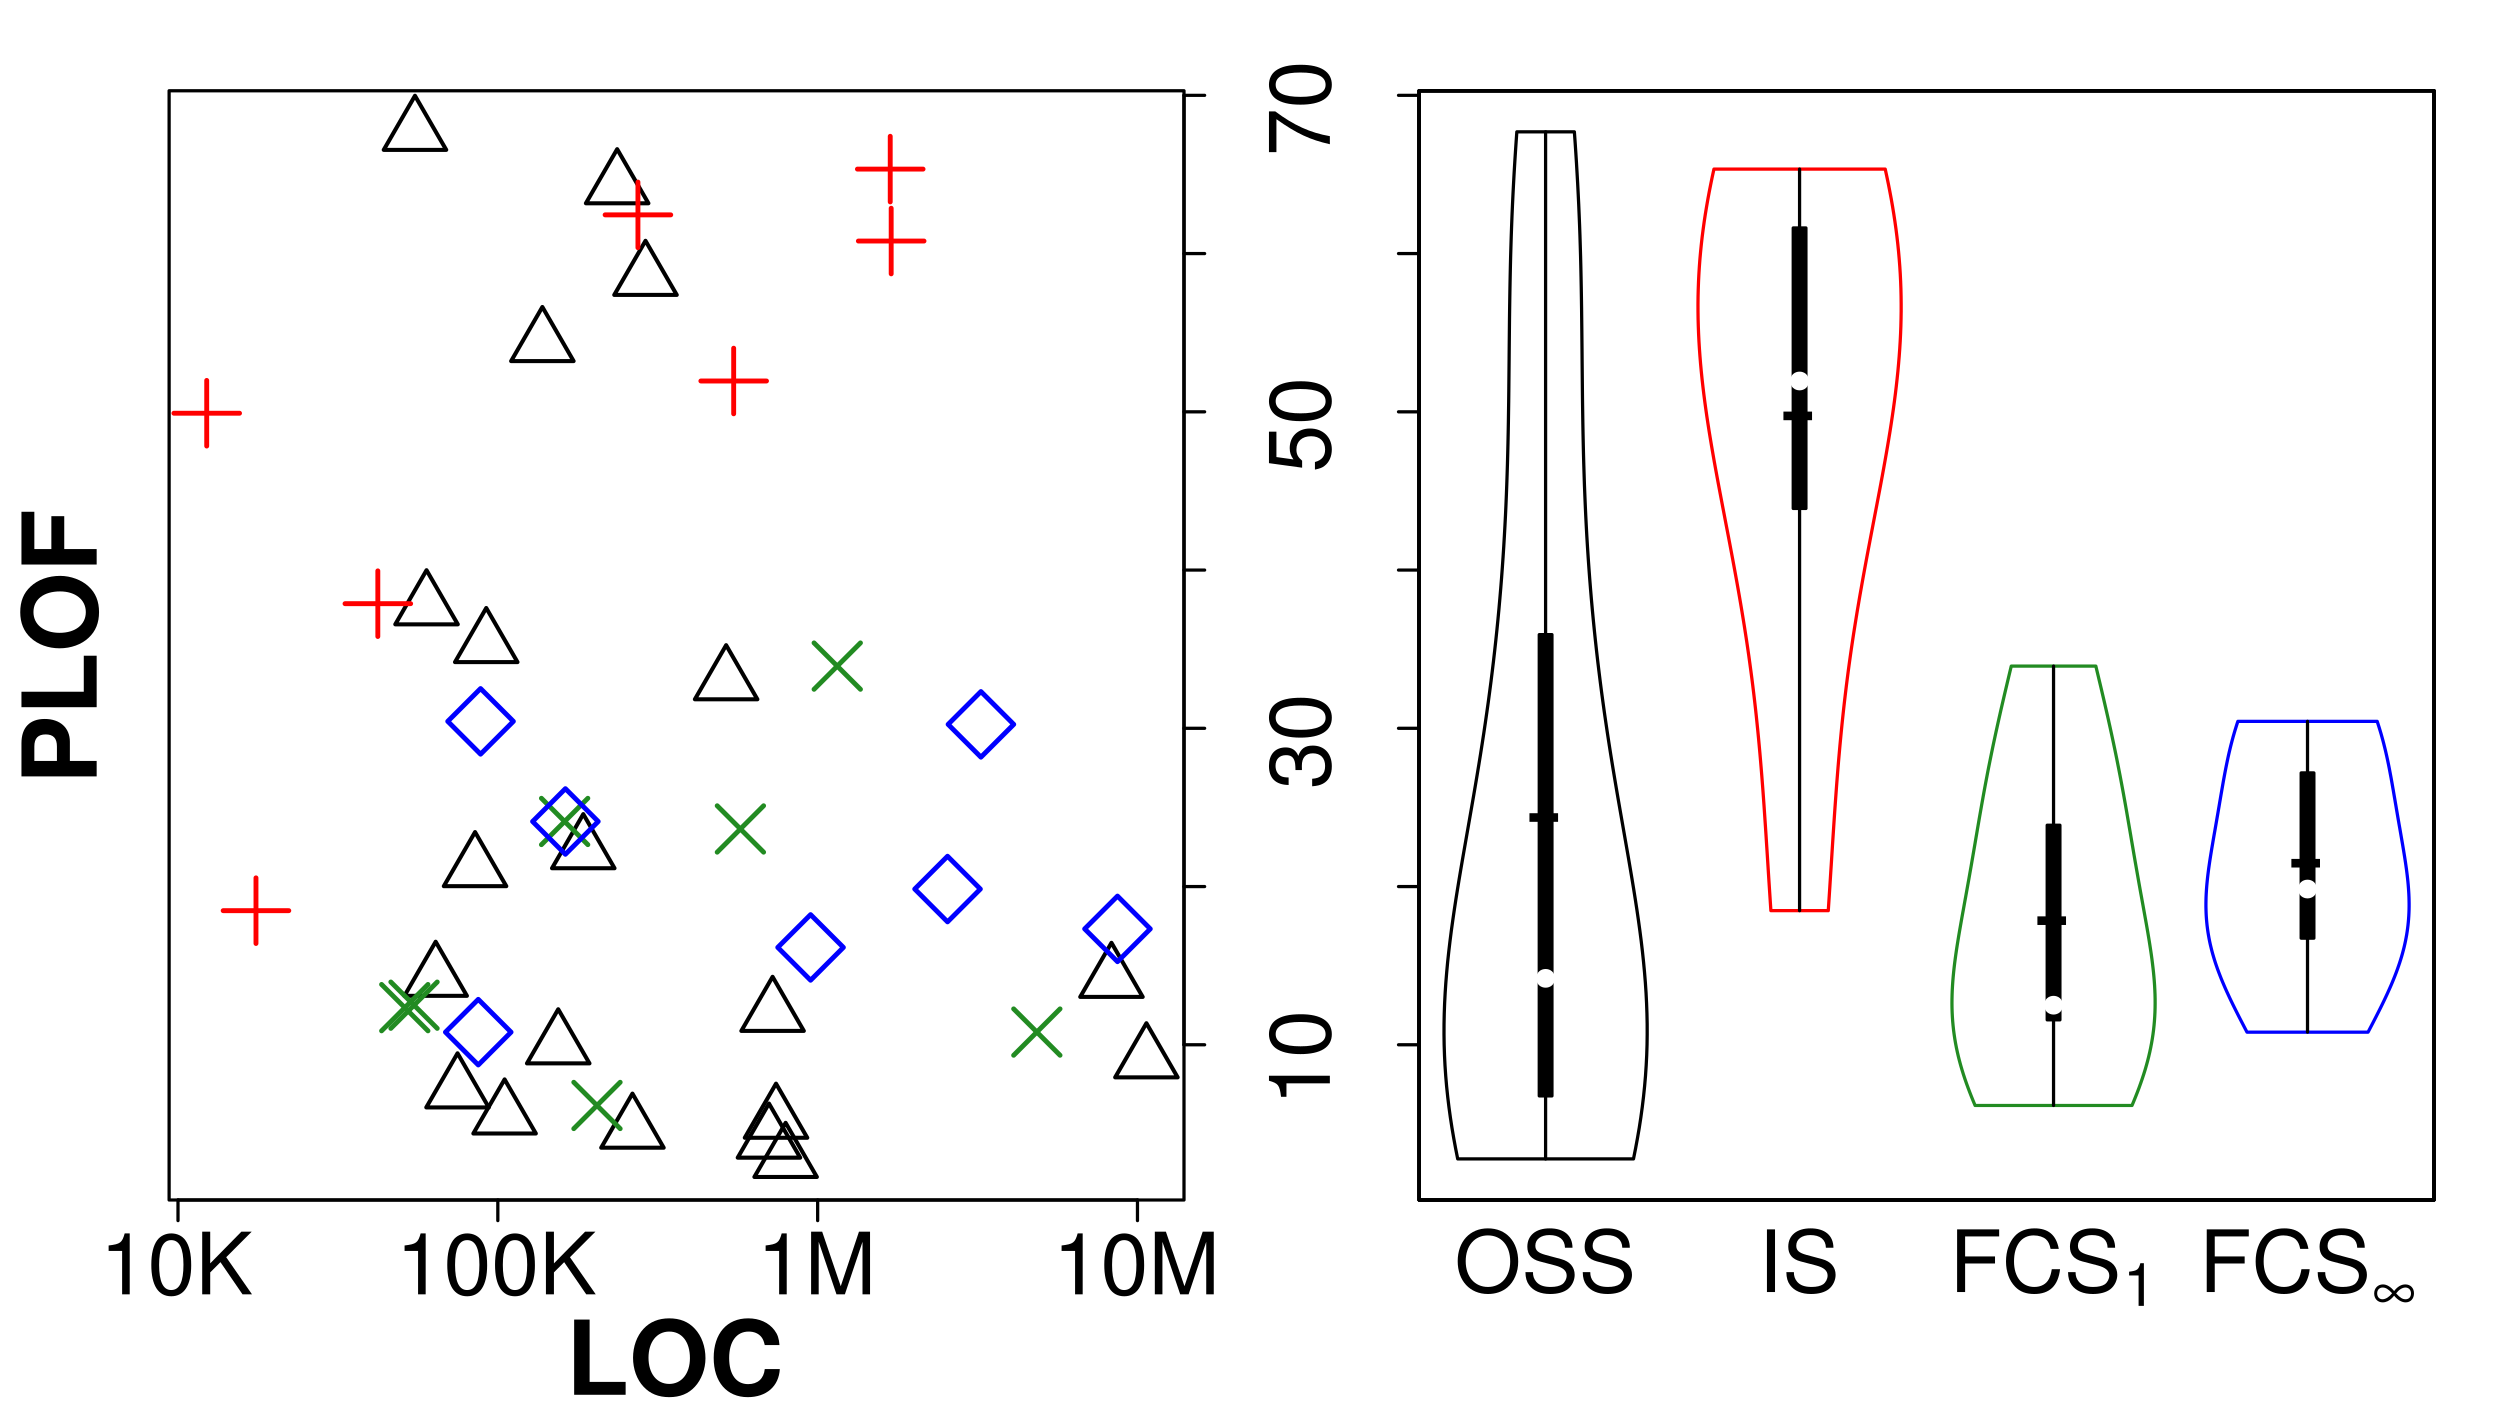 <?xml version="1.0" encoding="UTF-8"?>
<svg xmlns="http://www.w3.org/2000/svg" xmlns:xlink="http://www.w3.org/1999/xlink" width="576pt" height="324pt" viewBox="0 0 576 324" version="1.1">
<defs>
<g>
<symbol overflow="visible" id="glyph0-0">
<path style="stroke:none;" d="M 5.125 -10 L 5.125 0 L 6.875 0 L 6.875 -14.031 L 5.719 -14.031 C 5.109 -11.875 4.719 -11.578 2.016 -11.25 L 2.016 -10 Z M 5.125 -10 "/>
</symbol>
<symbol overflow="visible" id="glyph0-1">
<path style="stroke:none;" d="M 5.438 -14.031 C 4.141 -14.031 2.953 -13.469 2.219 -12.484 C 1.312 -11.266 0.844 -9.391 0.844 -6.797 C 0.844 -2.062 2.438 0.453 5.438 0.453 C 8.406 0.453 10.031 -2.062 10.031 -6.672 C 10.031 -9.406 9.594 -11.219 8.672 -12.484 C 7.938 -13.484 6.766 -14.031 5.438 -14.031 Z M 5.438 -12.484 C 7.328 -12.484 8.25 -10.594 8.25 -6.828 C 8.25 -2.844 7.344 -0.984 5.406 -0.984 C 3.562 -0.984 2.641 -2.938 2.641 -6.766 C 2.641 -10.609 3.562 -12.484 5.438 -12.484 Z M 5.438 -12.484 "/>
</symbol>
<symbol overflow="visible" id="glyph0-2">
<path style="stroke:none;" d="M 3.406 -5.047 L 5.766 -7.406 L 10.844 0 L 13.031 0 L 7.094 -8.547 L 12.969 -14.438 L 10.594 -14.438 L 3.406 -7.125 L 3.406 -14.438 L 1.562 -14.438 L 1.562 0 L 3.406 0 Z M 3.406 -5.047 "/>
</symbol>
<symbol overflow="visible" id="glyph0-3">
<path style="stroke:none;" d="M 9.266 0 L 13.328 -12.094 L 13.328 0 L 15.062 0 L 15.062 -14.438 L 12.516 -14.438 L 8.312 -1.859 L 4.031 -14.438 L 1.484 -14.438 L 1.484 0 L 3.234 0 L 3.234 -12.094 L 7.328 0 Z M 9.266 0 "/>
</symbol>
<symbol overflow="visible" id="glyph0-4">
<path style="stroke:none;" d="M 7.703 -14.672 C 3.562 -14.672 0.75 -11.625 0.75 -7.109 C 0.75 -2.594 3.562 0.453 7.719 0.453 C 9.469 0.453 11.031 -0.078 12.188 -1.062 C 13.766 -2.391 14.688 -4.625 14.688 -6.984 C 14.688 -11.641 11.938 -14.672 7.703 -14.672 Z M 7.703 -13.047 C 10.828 -13.047 12.844 -10.672 12.844 -7.031 C 12.844 -3.547 10.766 -1.172 7.719 -1.172 C 4.656 -1.172 2.594 -3.547 2.594 -7.109 C 2.594 -10.672 4.656 -13.047 7.703 -13.047 Z M 7.703 -13.047 "/>
</symbol>
<symbol overflow="visible" id="glyph0-5">
<path style="stroke:none;" d="M 11.797 -10.203 C 11.781 -13.031 9.844 -14.672 6.516 -14.672 C 3.344 -14.672 1.391 -13.047 1.391 -10.438 C 1.391 -8.672 2.312 -7.562 4.219 -7.062 L 7.797 -6.125 C 9.625 -5.641 10.453 -4.906 10.453 -3.781 C 10.453 -3.016 10.031 -2.219 9.422 -1.781 C 8.844 -1.391 7.938 -1.172 6.766 -1.172 C 5.203 -1.172 4.141 -1.547 3.438 -2.375 C 2.906 -3.016 2.672 -3.703 2.688 -4.594 L 0.953 -4.594 C 0.969 -3.266 1.234 -2.391 1.797 -1.609 C 2.797 -0.25 4.453 0.453 6.656 0.453 C 8.375 0.453 9.781 0.062 10.703 -0.656 C 11.688 -1.422 12.297 -2.719 12.297 -3.953 C 12.297 -5.734 11.188 -7.047 9.219 -7.578 L 5.609 -8.547 C 3.859 -9.031 3.234 -9.578 3.234 -10.688 C 3.234 -12.156 4.516 -13.125 6.453 -13.125 C 8.75 -13.125 10.031 -12.078 10.062 -10.203 Z M 11.797 -10.203 "/>
</symbol>
<symbol overflow="visible" id="glyph0-6">
<path style="stroke:none;" d="M 3.844 -14.438 L 1.984 -14.438 L 1.984 0 L 3.844 0 Z M 3.844 -14.438 "/>
</symbol>
<symbol overflow="visible" id="glyph0-7">
<path style="stroke:none;" d="M 3.625 -6.578 L 10.516 -6.578 L 10.516 -8.203 L 3.625 -8.203 L 3.625 -12.812 L 11.469 -12.812 L 11.469 -14.438 L 1.781 -14.438 L 1.781 0 L 3.625 0 Z M 3.625 -6.578 "/>
</symbol>
<symbol overflow="visible" id="glyph0-8">
<path style="stroke:none;" d="M 13.109 -9.953 C 12.531 -13.125 10.703 -14.672 7.547 -14.672 C 5.609 -14.672 4.031 -14.062 2.969 -12.875 C 1.656 -11.438 0.953 -9.391 0.953 -7.047 C 0.953 -4.672 1.688 -2.641 3.047 -1.234 C 4.156 -0.078 5.578 0.453 7.469 0.453 C 10.984 0.453 12.969 -1.438 13.406 -5.266 L 11.5 -5.266 C 11.344 -4.281 11.141 -3.609 10.844 -3.031 C 10.25 -1.844 9.031 -1.172 7.484 -1.172 C 4.609 -1.172 2.797 -3.469 2.797 -7.062 C 2.797 -10.766 4.531 -13.047 7.328 -13.047 C 8.5 -13.047 9.578 -12.688 10.172 -12.141 C 10.703 -11.641 11 -11.031 11.219 -9.953 Z M 13.109 -9.953 "/>
</symbol>
<symbol overflow="visible" id="glyph1-0">
<path style="stroke:none;" d="M -10 -5.125 L 0 -5.125 L 0 -6.875 L -14.031 -6.875 L -14.031 -5.719 C -11.875 -5.109 -11.578 -4.719 -11.25 -2.016 L -10 -2.016 Z M -10 -5.125 "/>
</symbol>
<symbol overflow="visible" id="glyph1-1">
<path style="stroke:none;" d="M -14.031 -5.438 C -14.031 -4.141 -13.469 -2.953 -12.484 -2.219 C -11.266 -1.312 -9.391 -0.844 -6.797 -0.844 C -2.062 -0.844 0.453 -2.438 0.453 -5.438 C 0.453 -8.406 -2.062 -10.031 -6.672 -10.031 C -9.406 -10.031 -11.219 -9.594 -12.484 -8.672 C -13.484 -7.938 -14.031 -6.766 -14.031 -5.438 Z M -12.484 -5.438 C -12.484 -7.328 -10.594 -8.25 -6.828 -8.25 C -2.844 -8.25 -0.984 -7.344 -0.984 -5.406 C -0.984 -3.562 -2.938 -2.641 -6.766 -2.641 C -10.609 -2.641 -12.484 -3.562 -12.484 -5.438 Z M -12.484 -5.438 "/>
</symbol>
<symbol overflow="visible" id="glyph1-2">
<path style="stroke:none;" d=""/>
</symbol>
<symbol overflow="visible" id="glyph1-3">
<path style="stroke:none;" d="M -6.438 -4.375 L -6.438 -4.594 L -6.453 -5.328 C -6.453 -7.25 -5.578 -8.234 -3.906 -8.234 C -2.141 -8.234 -1.094 -7.141 -1.094 -5.328 C -1.094 -3.422 -2.047 -2.5 -4.078 -2.375 L -4.078 -0.641 C -2.953 -0.719 -2.219 -0.906 -1.578 -1.25 C -0.234 -1.953 0.453 -3.344 0.453 -5.266 C 0.453 -8.156 -1.266 -10.016 -3.922 -10.016 C -5.703 -10.016 -6.688 -9.328 -7.266 -7.641 C -7.781 -8.953 -8.766 -9.594 -10.172 -9.594 C -12.594 -9.594 -14.031 -8 -14.031 -5.328 C -14.031 -2.5 -12.484 -0.984 -9.5 -0.938 L -9.5 -2.672 C -10.359 -2.688 -10.828 -2.766 -11.266 -2.984 C -12.031 -3.391 -12.516 -4.25 -12.516 -5.344 C -12.516 -6.891 -11.594 -7.812 -10.109 -7.812 C -9.125 -7.812 -8.531 -7.469 -8.219 -6.688 C -8.016 -6.219 -7.938 -5.609 -7.922 -4.375 Z M -6.438 -4.375 "/>
</symbol>
<symbol overflow="visible" id="glyph1-4">
<path style="stroke:none;" d="M -14.031 -9.422 L -14.031 -2.172 L -6.391 -1.125 L -6.391 -2.734 C -7.359 -3.547 -7.703 -4.219 -7.703 -5.312 C -7.703 -7.188 -6.422 -8.375 -4.328 -8.375 C -2.312 -8.375 -1.094 -7.203 -1.094 -5.312 C -1.094 -3.781 -1.859 -2.844 -3.438 -2.438 L -3.438 -0.688 C -2.297 -0.938 -1.734 -1.125 -1.234 -1.547 C -0.156 -2.344 0.453 -3.766 0.453 -5.344 C 0.453 -8.172 -1.609 -10.156 -4.578 -10.156 C -7.344 -10.156 -9.25 -8.312 -9.25 -5.625 C -9.25 -4.625 -8.984 -3.844 -8.391 -3.031 L -12.312 -3.578 L -12.312 -9.422 Z M -14.031 -9.422 "/>
</symbol>
<symbol overflow="visible" id="glyph1-5">
<path style="stroke:none;" d="M -14.031 -10.297 L -14.031 -0.906 L -12.312 -0.906 L -12.312 -8.5 C -7.547 -5.141 -4.609 -3.781 0 -2.734 L 0 -4.594 C -4.5 -5.359 -8.359 -7.125 -12.578 -10.297 Z M -14.031 -10.297 "/>
</symbol>
<symbol overflow="visible" id="glyph2-0">
<path style="stroke:none;" d="M -6.172 -5.375 L -6.172 -9.812 C -6.172 -13 -8.438 -15.047 -11.953 -15.047 C -15.422 -15.047 -17.328 -13.078 -17.328 -9.453 L -17.328 -1.812 L 0 -1.812 L 0 -5.375 Z M -9.156 -5.375 L -14.359 -5.375 L -14.359 -8.703 C -14.359 -10.594 -13.516 -11.484 -11.734 -11.484 C -9.984 -11.484 -9.156 -10.594 -9.156 -8.703 Z M -9.156 -5.375 "/>
</symbol>
<symbol overflow="visible" id="glyph2-1">
<path style="stroke:none;" d="M -17.328 -5.469 L -17.328 -1.906 L 0 -1.906 L 0 -13.766 L -2.969 -13.766 L -2.969 -5.469 Z M -17.328 -5.469 "/>
</symbol>
<symbol overflow="visible" id="glyph2-2">
<path style="stroke:none;" d="M -17.609 -9.266 C -17.609 -6.844 -16.797 -4.844 -15.203 -3.375 C -13.547 -1.828 -11.125 -0.953 -8.531 -0.953 C -5.938 -0.953 -3.5 -1.828 -1.859 -3.375 C -0.234 -4.875 0.547 -6.828 0.547 -9.297 C 0.547 -11.766 -0.234 -13.719 -1.859 -15.203 C -3.453 -16.703 -5.969 -17.641 -8.406 -17.641 C -11.125 -17.641 -13.547 -16.75 -15.203 -15.203 C -16.844 -13.688 -17.609 -11.766 -17.609 -9.266 Z M -14.562 -9.297 C -14.562 -12.219 -12.188 -14.062 -8.438 -14.062 C -4.891 -14.062 -2.5 -12.141 -2.5 -9.297 C -2.5 -6.422 -4.891 -4.516 -8.531 -4.516 C -12.172 -4.516 -14.562 -6.422 -14.562 -9.297 Z M -14.562 -9.297 "/>
</symbol>
<symbol overflow="visible" id="glyph2-3">
<path style="stroke:none;" d="M -7.469 -5.328 L -7.469 -12.906 L -10.438 -12.906 L -10.438 -5.328 L -14.359 -5.328 L -14.359 -13.922 L -17.328 -13.922 L -17.328 -1.766 L 0 -1.766 L 0 -5.328 Z M -7.469 -5.328 "/>
</symbol>
<symbol overflow="visible" id="glyph3-0">
<path style="stroke:none;" d="M 5.469 -17.328 L 1.906 -17.328 L 1.906 0 L 13.766 0 L 13.766 -2.969 L 5.469 -2.969 Z M 5.469 -17.328 "/>
</symbol>
<symbol overflow="visible" id="glyph3-1">
<path style="stroke:none;" d="M 9.266 -17.609 C 6.844 -17.609 4.844 -16.797 3.375 -15.203 C 1.828 -13.547 0.953 -11.125 0.953 -8.531 C 0.953 -5.938 1.828 -3.5 3.375 -1.859 C 4.875 -0.234 6.828 0.547 9.297 0.547 C 11.766 0.547 13.719 -0.234 15.203 -1.859 C 16.703 -3.453 17.641 -5.969 17.641 -8.406 C 17.641 -11.125 16.75 -13.547 15.203 -15.203 C 13.688 -16.844 11.766 -17.609 9.266 -17.609 Z M 9.297 -14.562 C 12.219 -14.562 14.062 -12.188 14.062 -8.438 C 14.062 -4.891 12.141 -2.5 9.297 -2.5 C 6.422 -2.5 4.516 -4.891 4.516 -8.531 C 4.516 -12.172 6.422 -14.562 9.297 -14.562 Z M 9.297 -14.562 "/>
</symbol>
<symbol overflow="visible" id="glyph3-2">
<path style="stroke:none;" d="M 16.203 -11.453 C 16.094 -12.953 15.781 -13.906 15.047 -14.875 C 13.719 -16.641 11.578 -17.609 8.984 -17.609 C 4.094 -17.609 1.047 -14.109 1.047 -8.516 C 1.047 -2.953 4.062 0.547 8.891 0.547 C 13.188 0.547 16.062 -1.953 16.281 -5.922 L 12.812 -5.922 C 12.594 -3.703 11.188 -2.453 8.984 -2.453 C 6.234 -2.453 4.609 -4.688 4.609 -8.453 C 4.609 -12.281 6.297 -14.562 9.109 -14.562 C 10.344 -14.562 11.359 -14.141 12.031 -13.312 C 12.406 -12.828 12.594 -12.375 12.812 -11.453 Z M 16.203 -11.453 "/>
</symbol>
<symbol overflow="visible" id="glyph4-0">
<path style="stroke:none;" d="M 3.594 -7 L 3.594 0 L 4.812 0 L 4.812 -9.828 L 4 -9.828 C 3.578 -8.312 3.297 -8.109 1.406 -7.875 L 1.406 -7 Z M 3.594 -7 "/>
</symbol>
<symbol overflow="visible" id="glyph5-0">
<path style="stroke:none;" d="M 4.953 -3.141 C 5.75 -2.156 6.719 -1.594 7.594 -1.594 C 8.75 -1.594 9.531 -2.438 9.531 -3.688 C 9.531 -4.906 8.719 -5.734 7.531 -5.734 C 6.594 -5.734 5.703 -5.203 4.953 -4.203 C 4.156 -5.203 3.25 -5.734 2.375 -5.734 C 1.203 -5.734 0.359 -4.859 0.359 -3.641 C 0.359 -2.438 1.172 -1.594 2.312 -1.594 C 3.109 -1.594 3.891 -1.969 4.531 -2.656 Z M 5.422 -3.656 C 6.016 -4.484 6.828 -5.016 7.562 -5.016 C 8.312 -5.016 8.844 -4.453 8.844 -3.656 C 8.844 -2.844 8.359 -2.312 7.609 -2.312 C 6.875 -2.312 6.391 -2.625 5.422 -3.656 Z M 4.484 -3.688 C 3.828 -2.828 2.984 -2.312 2.266 -2.312 C 1.531 -2.312 1.047 -2.875 1.047 -3.688 C 1.047 -4.469 1.562 -5.016 2.312 -5.016 C 2.984 -5.016 3.609 -4.656 4.391 -3.797 C 4.453 -3.734 4.453 -3.734 4.484 -3.688 Z M 4.484 -3.688 "/>
</symbol>
<symbol overflow="visible" id="glyph6-0">
<path style="stroke:none;" d="M 7.875 -8.641 L 1.281 -8.641 L 1.281 -6.656 L 7.875 -6.656 Z M 7.875 -8.641 "/>
</symbol>
</g>
<clipPath id="clip1">
  <path d="M 38.965 20.91 L 273.793 20.91 L 273.793 277.48 L 38.965 277.48 Z M 38.965 20.91 "/>
</clipPath>
<clipPath id="clip2">
  <path d="M 38.965 20.91 L 273.793 20.91 L 273.793 277.48 L 38.965 277.48 Z M 38.965 20.91 "/>
</clipPath>
<clipPath id="clip3">
  <path d="M 0 0 L 289 0 L 289 325 L 0 325 Z M 0 0 "/>
</clipPath>
<clipPath id="clip4">
  <path d="M 326.965 20.91 L 561.793 20.91 L 561.793 277.48 L 326.965 277.48 Z M 326.965 20.91 "/>
</clipPath>
<clipPath id="clip5">
  <path d="M 326.965 20.91 L 561.793 20.91 L 561.793 277.48 L 326.965 277.48 Z M 326.965 20.91 "/>
</clipPath>
<clipPath id="clip6">
  <path d="M 326.965 20.91 L 561.793 20.91 L 561.793 277.48 L 326.965 277.48 Z M 326.965 20.91 "/>
</clipPath>
<clipPath id="clip7">
  <path d="M 326.965 20.91 L 561.793 20.91 L 561.793 277.48 L 326.965 277.48 Z M 326.965 20.91 "/>
</clipPath>
</defs>
<g id="surface11">
<rect x="0" y="0" width="576" height="324" style="fill:rgb(100%,100%,100%);fill-opacity:1;stroke:none;"/>
<g clip-path="url(#clip1)" clip-rule="nonzero">
<path style="fill:none;stroke-width:0.938;stroke-linecap:round;stroke-linejoin:round;stroke:rgb(0%,0%,0%);stroke-opacity:1;stroke-miterlimit:10;" d="M 128.613 232.531 L 135.816 245.004 L 121.414 245.004 L 128.613 232.531 "/>
<path style="fill:none;stroke-width:0.938;stroke-linecap:round;stroke-linejoin:round;stroke:rgb(0%,0%,0%);stroke-opacity:1;stroke-miterlimit:10;" d="M 167.301 148.648 L 174.5 161.117 L 160.102 161.117 L 167.301 148.648 "/>
<path style="fill:none;stroke-width:0.938;stroke-linecap:round;stroke-linejoin:round;stroke:rgb(0%,0%,0%);stroke-opacity:1;stroke-miterlimit:10;" d="M 134.387 187.57 L 141.586 200.043 L 127.184 200.043 L 134.387 187.57 "/>
<path style="fill:none;stroke-width:0.938;stroke-linecap:round;stroke-linejoin:round;stroke:rgb(0%,0%,0%);stroke-opacity:1;stroke-miterlimit:10;" d="M 100.379 216.973 L 107.578 229.441 L 93.176 229.441 L 100.379 216.973 "/>
<path style="fill:none;stroke-width:0.938;stroke-linecap:round;stroke-linejoin:round;stroke:rgb(0%,0%,0%);stroke-opacity:1;stroke-miterlimit:10;" d="M 256.082 217.223 L 263.281 229.691 L 248.883 229.691 L 256.082 217.223 "/>
<path style="fill:none;stroke-width:0.938;stroke-linecap:round;stroke-linejoin:round;stroke:rgb(0%,0%,0%);stroke-opacity:1;stroke-miterlimit:10;" d="M 177.168 254.254 L 184.367 266.727 L 169.969 266.727 L 177.168 254.254 "/>
<path style="fill:none;stroke-width:0.938;stroke-linecap:round;stroke-linejoin:round;stroke:rgb(0%,0%,0%);stroke-opacity:1;stroke-miterlimit:10;" d="M 145.715 251.965 L 152.914 264.434 L 138.516 264.434 L 145.715 251.965 "/>
<path style="fill:none;stroke-width:0.938;stroke-linecap:round;stroke-linejoin:round;stroke:rgb(0%,0%,0%);stroke-opacity:1;stroke-miterlimit:10;" d="M 109.453 191.707 L 116.652 204.176 L 102.254 204.176 L 109.453 191.707 "/>
<path style="fill:none;stroke-width:0.938;stroke-linecap:round;stroke-linejoin:round;stroke:rgb(0%,0%,0%);stroke-opacity:1;stroke-miterlimit:10;" d="M 142.195 34.367 L 149.395 46.836 L 134.992 46.836 L 142.195 34.367 "/>
<path style="fill:none;stroke-width:0.938;stroke-linecap:round;stroke-linejoin:round;stroke:rgb(0%,0%,0%);stroke-opacity:1;stroke-miterlimit:10;" d="M 264.133 235.75 L 271.332 248.223 L 256.934 248.223 L 264.133 235.75 "/>
<path style="fill:none;stroke-width:0.938;stroke-linecap:round;stroke-linejoin:round;stroke:rgb(0%,0%,0%);stroke-opacity:1;stroke-miterlimit:10;" d="M 95.609 22.062 L 102.812 34.531 L 88.41 34.531 L 95.609 22.062 "/>
<path style="fill:none;stroke-width:0.938;stroke-linecap:round;stroke-linejoin:round;stroke:rgb(0%,0%,0%);stroke-opacity:1;stroke-miterlimit:10;" d="M 116.258 248.691 L 123.457 261.16 L 109.059 261.16 L 116.258 248.691 "/>
<path style="fill:none;stroke-width:0.938;stroke-linecap:round;stroke-linejoin:round;stroke:rgb(0%,0%,0%);stroke-opacity:1;stroke-miterlimit:10;" d="M 178.797 249.672 L 185.996 262.141 L 171.598 262.141 L 178.797 249.672 "/>
<path style="fill:none;stroke-width:0.938;stroke-linecap:round;stroke-linejoin:round;stroke:rgb(0%,0%,0%);stroke-opacity:1;stroke-miterlimit:10;" d="M 178.004 225.055 L 185.203 237.523 L 170.805 237.523 L 178.004 225.055 "/>
<path style="fill:none;stroke-width:0.938;stroke-linecap:round;stroke-linejoin:round;stroke:rgb(0%,0%,0%);stroke-opacity:1;stroke-miterlimit:10;" d="M 112.031 140.082 L 119.23 152.551 L 104.832 152.551 L 112.031 140.082 "/>
<path style="fill:none;stroke-width:0.938;stroke-linecap:round;stroke-linejoin:round;stroke:rgb(0%,0%,0%);stroke-opacity:1;stroke-miterlimit:10;" d="M 124.961 70.73 L 132.16 83.199 L 117.762 83.199 L 124.961 70.73 "/>
<path style="fill:none;stroke-width:0.938;stroke-linecap:round;stroke-linejoin:round;stroke:rgb(0%,0%,0%);stroke-opacity:1;stroke-miterlimit:10;" d="M 181.008 258.699 L 188.207 271.172 L 173.809 271.172 L 181.008 258.699 "/>
<path style="fill:none;stroke-width:0.938;stroke-linecap:round;stroke-linejoin:round;stroke:rgb(0%,0%,0%);stroke-opacity:1;stroke-miterlimit:10;" d="M 148.723 55.48 L 155.926 67.949 L 141.523 67.949 L 148.723 55.48 "/>
<path style="fill:none;stroke-width:0.938;stroke-linecap:round;stroke-linejoin:round;stroke:rgb(0%,0%,0%);stroke-opacity:1;stroke-miterlimit:10;" d="M 105.414 242.68 L 112.613 255.148 L 98.215 255.148 L 105.414 242.68 "/>
<path style="fill:none;stroke-width:0.938;stroke-linecap:round;stroke-linejoin:round;stroke:rgb(0%,0%,0%);stroke-opacity:1;stroke-miterlimit:10;" d="M 98.273 131.375 L 105.477 143.848 L 91.074 143.848 L 98.273 131.375 "/>
</g>
<path style="fill:none;stroke-width:0.75;stroke-linecap:round;stroke-linejoin:round;stroke:rgb(0%,0%,0%);stroke-opacity:1;stroke-miterlimit:10;" d="M 38.965 276.48 L 272.793 276.48 L 272.793 20.91 L 38.965 20.91 L 38.965 276.48 "/>
<g clip-path="url(#clip2)" clip-rule="nonzero">
<path style="fill:none;stroke-width:1.125;stroke-linecap:round;stroke-linejoin:round;stroke:rgb(100%,0%,0%);stroke-opacity:1;stroke-miterlimit:10;" d="M 197.77 55.535 L 212.891 55.535 "/>
<path style="fill:none;stroke-width:1.125;stroke-linecap:round;stroke-linejoin:round;stroke:rgb(100%,0%,0%);stroke-opacity:1;stroke-miterlimit:10;" d="M 205.328 63.094 L 205.328 47.973 "/>
<path style="fill:none;stroke-width:1.125;stroke-linecap:round;stroke-linejoin:round;stroke:rgb(100%,0%,0%);stroke-opacity:1;stroke-miterlimit:10;" d="M 197.551 38.961 L 212.672 38.961 "/>
<path style="fill:none;stroke-width:1.125;stroke-linecap:round;stroke-linejoin:round;stroke:rgb(100%,0%,0%);stroke-opacity:1;stroke-miterlimit:10;" d="M 205.109 46.523 L 205.109 31.402 "/>
<path style="fill:none;stroke-width:1.125;stroke-linecap:round;stroke-linejoin:round;stroke:rgb(100%,0%,0%);stroke-opacity:1;stroke-miterlimit:10;" d="M 40.066 95.207 L 55.188 95.207 "/>
<path style="fill:none;stroke-width:1.125;stroke-linecap:round;stroke-linejoin:round;stroke:rgb(100%,0%,0%);stroke-opacity:1;stroke-miterlimit:10;" d="M 47.625 102.77 L 47.625 87.648 "/>
<path style="fill:none;stroke-width:1.125;stroke-linecap:round;stroke-linejoin:round;stroke:rgb(100%,0%,0%);stroke-opacity:1;stroke-miterlimit:10;" d="M 79.492 139.086 L 94.613 139.086 "/>
<path style="fill:none;stroke-width:1.125;stroke-linecap:round;stroke-linejoin:round;stroke:rgb(100%,0%,0%);stroke-opacity:1;stroke-miterlimit:10;" d="M 87.051 146.648 L 87.051 131.527 "/>
<path style="fill:none;stroke-width:1.125;stroke-linecap:round;stroke-linejoin:round;stroke:rgb(100%,0%,0%);stroke-opacity:1;stroke-miterlimit:10;" d="M 161.48 87.781 L 176.602 87.781 "/>
<path style="fill:none;stroke-width:1.125;stroke-linecap:round;stroke-linejoin:round;stroke:rgb(100%,0%,0%);stroke-opacity:1;stroke-miterlimit:10;" d="M 169.039 95.34 L 169.039 80.223 "/>
<path style="fill:none;stroke-width:1.125;stroke-linecap:round;stroke-linejoin:round;stroke:rgb(100%,0%,0%);stroke-opacity:1;stroke-miterlimit:10;" d="M 139.418 49.504 L 154.539 49.504 "/>
<path style="fill:none;stroke-width:1.125;stroke-linecap:round;stroke-linejoin:round;stroke:rgb(100%,0%,0%);stroke-opacity:1;stroke-miterlimit:10;" d="M 146.98 57.066 L 146.98 41.945 "/>
<path style="fill:none;stroke-width:1.125;stroke-linecap:round;stroke-linejoin:round;stroke:rgb(100%,0%,0%);stroke-opacity:1;stroke-miterlimit:10;" d="M 51.418 209.816 L 66.539 209.816 "/>
<path style="fill:none;stroke-width:1.125;stroke-linecap:round;stroke-linejoin:round;stroke:rgb(100%,0%,0%);stroke-opacity:1;stroke-miterlimit:10;" d="M 58.977 217.379 L 58.977 202.258 "/>
<path style="fill:none;stroke-width:1.125;stroke-linecap:round;stroke-linejoin:round;stroke:rgb(13.333%,54.51%,13.333%);stroke-opacity:1;stroke-miterlimit:10;" d="M 90.047 236.941 L 100.738 226.25 "/>
<path style="fill:none;stroke-width:1.125;stroke-linecap:round;stroke-linejoin:round;stroke:rgb(13.333%,54.51%,13.333%);stroke-opacity:1;stroke-miterlimit:10;" d="M 90.047 226.25 L 100.738 236.941 "/>
<path style="fill:none;stroke-width:1.125;stroke-linecap:round;stroke-linejoin:round;stroke:rgb(13.333%,54.51%,13.333%);stroke-opacity:1;stroke-miterlimit:10;" d="M 132.199 260.047 L 142.891 249.352 "/>
<path style="fill:none;stroke-width:1.125;stroke-linecap:round;stroke-linejoin:round;stroke:rgb(13.333%,54.51%,13.333%);stroke-opacity:1;stroke-miterlimit:10;" d="M 132.199 249.352 L 142.891 260.047 "/>
<path style="fill:none;stroke-width:1.125;stroke-linecap:round;stroke-linejoin:round;stroke:rgb(13.333%,54.51%,13.333%);stroke-opacity:1;stroke-miterlimit:10;" d="M 124.742 194.613 L 135.438 183.922 "/>
<path style="fill:none;stroke-width:1.125;stroke-linecap:round;stroke-linejoin:round;stroke:rgb(13.333%,54.51%,13.333%);stroke-opacity:1;stroke-miterlimit:10;" d="M 124.742 183.922 L 135.438 194.613 "/>
<path style="fill:none;stroke-width:1.125;stroke-linecap:round;stroke-linejoin:round;stroke:rgb(13.333%,54.51%,13.333%);stroke-opacity:1;stroke-miterlimit:10;" d="M 87.914 237.508 L 98.605 226.816 "/>
<path style="fill:none;stroke-width:1.125;stroke-linecap:round;stroke-linejoin:round;stroke:rgb(13.333%,54.51%,13.333%);stroke-opacity:1;stroke-miterlimit:10;" d="M 87.914 226.816 L 98.605 237.508 "/>
<path style="fill:none;stroke-width:1.125;stroke-linecap:round;stroke-linejoin:round;stroke:rgb(13.333%,54.51%,13.333%);stroke-opacity:1;stroke-miterlimit:10;" d="M 165.242 196.34 L 175.934 185.648 "/>
<path style="fill:none;stroke-width:1.125;stroke-linecap:round;stroke-linejoin:round;stroke:rgb(13.333%,54.51%,13.333%);stroke-opacity:1;stroke-miterlimit:10;" d="M 165.242 185.648 L 175.934 196.34 "/>
<path style="fill:none;stroke-width:1.125;stroke-linecap:round;stroke-linejoin:round;stroke:rgb(13.333%,54.51%,13.333%);stroke-opacity:1;stroke-miterlimit:10;" d="M 233.543 243.137 L 244.234 232.445 "/>
<path style="fill:none;stroke-width:1.125;stroke-linecap:round;stroke-linejoin:round;stroke:rgb(13.333%,54.51%,13.333%);stroke-opacity:1;stroke-miterlimit:10;" d="M 233.543 232.445 L 244.234 243.137 "/>
<path style="fill:none;stroke-width:1.125;stroke-linecap:round;stroke-linejoin:round;stroke:rgb(13.333%,54.51%,13.333%);stroke-opacity:1;stroke-miterlimit:10;" d="M 187.555 158.816 L 198.25 148.125 "/>
<path style="fill:none;stroke-width:1.125;stroke-linecap:round;stroke-linejoin:round;stroke:rgb(13.333%,54.51%,13.333%);stroke-opacity:1;stroke-miterlimit:10;" d="M 187.555 148.125 L 198.25 158.816 "/>
<path style="fill:none;stroke-width:1.125;stroke-linecap:round;stroke-linejoin:round;stroke:rgb(0%,0%,100%);stroke-opacity:1;stroke-miterlimit:10;" d="M 102.629 237.805 L 110.191 230.246 L 117.75 237.805 L 110.191 245.367 L 102.629 237.805 "/>
<path style="fill:none;stroke-width:1.125;stroke-linecap:round;stroke-linejoin:round;stroke:rgb(0%,0%,100%);stroke-opacity:1;stroke-miterlimit:10;" d="M 179.195 218.285 L 186.758 210.727 L 194.316 218.285 L 186.758 225.848 L 179.195 218.285 "/>
<path style="fill:none;stroke-width:1.125;stroke-linecap:round;stroke-linejoin:round;stroke:rgb(0%,0%,100%);stroke-opacity:1;stroke-miterlimit:10;" d="M 122.707 189.27 L 130.266 181.707 L 137.828 189.27 L 130.266 196.828 L 122.707 189.27 "/>
<path style="fill:none;stroke-width:1.125;stroke-linecap:round;stroke-linejoin:round;stroke:rgb(0%,0%,100%);stroke-opacity:1;stroke-miterlimit:10;" d="M 103.16 166.199 L 110.723 158.641 L 118.281 166.199 L 110.723 173.762 L 103.16 166.199 "/>
<path style="fill:none;stroke-width:1.125;stroke-linecap:round;stroke-linejoin:round;stroke:rgb(0%,0%,100%);stroke-opacity:1;stroke-miterlimit:10;" d="M 210.754 204.836 L 218.312 197.277 L 225.875 204.836 L 218.312 212.398 L 210.754 204.836 "/>
<path style="fill:none;stroke-width:1.125;stroke-linecap:round;stroke-linejoin:round;stroke:rgb(0%,0%,100%);stroke-opacity:1;stroke-miterlimit:10;" d="M 249.906 214.016 L 257.469 206.457 L 265.027 214.016 L 257.469 221.574 L 249.906 214.016 "/>
<path style="fill:none;stroke-width:1.125;stroke-linecap:round;stroke-linejoin:round;stroke:rgb(0%,0%,100%);stroke-opacity:1;stroke-miterlimit:10;" d="M 218.445 166.895 L 226.004 159.332 L 233.566 166.895 L 226.004 174.453 L 218.445 166.895 "/>
</g>
<path style="fill:none;stroke-width:0.75;stroke-linecap:round;stroke-linejoin:round;stroke:rgb(0%,0%,0%);stroke-opacity:1;stroke-miterlimit:10;" d="M 41.012 276.48 L 262.074 276.48 "/>
<path style="fill:none;stroke-width:0.75;stroke-linecap:round;stroke-linejoin:round;stroke:rgb(0%,0%,0%);stroke-opacity:1;stroke-miterlimit:10;" d="M 41.012 276.48 L 41.012 281.23 "/>
<path style="fill:none;stroke-width:0.75;stroke-linecap:round;stroke-linejoin:round;stroke:rgb(0%,0%,0%);stroke-opacity:1;stroke-miterlimit:10;" d="M 114.699 276.48 L 114.699 281.23 "/>
<path style="fill:none;stroke-width:0.75;stroke-linecap:round;stroke-linejoin:round;stroke:rgb(0%,0%,0%);stroke-opacity:1;stroke-miterlimit:10;" d="M 188.387 276.48 L 188.387 281.23 "/>
<path style="fill:none;stroke-width:0.75;stroke-linecap:round;stroke-linejoin:round;stroke:rgb(0%,0%,0%);stroke-opacity:1;stroke-miterlimit:10;" d="M 262.074 276.48 L 262.074 281.23 "/>
<g style="fill:rgb(0%,0%,0%);fill-opacity:1;">
  <use xlink:href="#glyph0-0" x="23.012" y="298.209"/>
  <use xlink:href="#glyph0-1" x="34.019" y="298.209"/>
  <use xlink:href="#glyph0-2" x="45.025" y="298.209"/>
</g>
<g style="fill:rgb(0%,0%,0%);fill-opacity:1;">
  <use xlink:href="#glyph0-0" x="91.199" y="298.209"/>
  <use xlink:href="#glyph0-1" x="102.206" y="298.209"/>
  <use xlink:href="#glyph0-1" x="113.213" y="298.209"/>
  <use xlink:href="#glyph0-2" x="124.22" y="298.209"/>
</g>
<g style="fill:rgb(0%,0%,0%);fill-opacity:1;">
  <use xlink:href="#glyph0-0" x="174.387" y="298.209"/>
  <use xlink:href="#glyph0-3" x="185.394" y="298.209"/>
</g>
<g style="fill:rgb(0%,0%,0%);fill-opacity:1;">
  <use xlink:href="#glyph0-0" x="242.574" y="298.209"/>
  <use xlink:href="#glyph0-1" x="253.581" y="298.209"/>
  <use xlink:href="#glyph0-3" x="264.588" y="298.209"/>
</g>
<path style="fill:none;stroke-width:0.75;stroke-linecap:round;stroke-linejoin:round;stroke:rgb(0%,0%,0%);stroke-opacity:1;stroke-miterlimit:10;" d="M 272.793 240.719 L 272.793 21.965 "/>
<path style="fill:none;stroke-width:0.75;stroke-linecap:round;stroke-linejoin:round;stroke:rgb(0%,0%,0%);stroke-opacity:1;stroke-miterlimit:10;" d="M 272.793 240.719 L 277.547 240.719 "/>
<path style="fill:none;stroke-width:0.75;stroke-linecap:round;stroke-linejoin:round;stroke:rgb(0%,0%,0%);stroke-opacity:1;stroke-miterlimit:10;" d="M 272.793 204.262 L 277.547 204.262 "/>
<path style="fill:none;stroke-width:0.75;stroke-linecap:round;stroke-linejoin:round;stroke:rgb(0%,0%,0%);stroke-opacity:1;stroke-miterlimit:10;" d="M 272.793 167.801 L 277.547 167.801 "/>
<path style="fill:none;stroke-width:0.75;stroke-linecap:round;stroke-linejoin:round;stroke:rgb(0%,0%,0%);stroke-opacity:1;stroke-miterlimit:10;" d="M 272.793 131.344 L 277.547 131.344 "/>
<path style="fill:none;stroke-width:0.75;stroke-linecap:round;stroke-linejoin:round;stroke:rgb(0%,0%,0%);stroke-opacity:1;stroke-miterlimit:10;" d="M 272.793 94.883 L 277.547 94.883 "/>
<path style="fill:none;stroke-width:0.75;stroke-linecap:round;stroke-linejoin:round;stroke:rgb(0%,0%,0%);stroke-opacity:1;stroke-miterlimit:10;" d="M 272.793 58.422 L 277.547 58.422 "/>
<path style="fill:none;stroke-width:0.75;stroke-linecap:round;stroke-linejoin:round;stroke:rgb(0%,0%,0%);stroke-opacity:1;stroke-miterlimit:10;" d="M 272.793 21.965 L 277.547 21.965 "/>
<g style="fill:rgb(0%,0%,0%);fill-opacity:1;">
  <use xlink:href="#glyph1-0" x="306.4" y="254.719"/>
  <use xlink:href="#glyph1-1" x="306.4" y="243.712"/>
  <use xlink:href="#glyph1-2" x="306.4" y="232.705"/>
</g>
<g style="fill:rgb(0%,0%,0%);fill-opacity:1;">
  <use xlink:href="#glyph1-3" x="306.4" y="181.801"/>
  <use xlink:href="#glyph1-1" x="306.4" y="170.794"/>
  <use xlink:href="#glyph1-2" x="306.4" y="159.787"/>
</g>
<g style="fill:rgb(0%,0%,0%);fill-opacity:1;">
  <use xlink:href="#glyph1-4" x="306.4" y="108.883"/>
  <use xlink:href="#glyph1-1" x="306.4" y="97.876"/>
  <use xlink:href="#glyph1-2" x="306.4" y="86.869"/>
</g>
<g style="fill:rgb(0%,0%,0%);fill-opacity:1;">
  <use xlink:href="#glyph1-5" x="306.4" y="35.965"/>
  <use xlink:href="#glyph1-1" x="306.4" y="24.958"/>
  <use xlink:href="#glyph1-2" x="306.4" y="13.951"/>
</g>
<g clip-path="url(#clip3)" clip-rule="nonzero">
<g style="fill:rgb(0%,0%,0%);fill-opacity:1;">
  <use xlink:href="#glyph2-0" x="22.271" y="180.695"/>
  <use xlink:href="#glyph2-1" x="22.271" y="164.844"/>
  <use xlink:href="#glyph2-2" x="22.271" y="150.323"/>
  <use xlink:href="#glyph2-3" x="22.271" y="131.834"/>
</g>
<g style="fill:rgb(0%,0%,0%);fill-opacity:1;">
  <use xlink:href="#glyph3-0" x="130.379" y="321.357"/>
  <use xlink:href="#glyph3-1" x="144.899" y="321.357"/>
  <use xlink:href="#glyph3-2" x="163.389" y="321.357"/>
</g>
</g>
<path style="fill:none;stroke-width:0.75;stroke-linecap:round;stroke-linejoin:round;stroke:rgb(0%,0%,0%);stroke-opacity:1;stroke-miterlimit:10;" d="M 326.965 240.719 L 326.965 21.965 "/>
<path style="fill:none;stroke-width:0.75;stroke-linecap:round;stroke-linejoin:round;stroke:rgb(0%,0%,0%);stroke-opacity:1;stroke-miterlimit:10;" d="M 326.965 240.719 L 322.215 240.719 "/>
<path style="fill:none;stroke-width:0.75;stroke-linecap:round;stroke-linejoin:round;stroke:rgb(0%,0%,0%);stroke-opacity:1;stroke-miterlimit:10;" d="M 326.965 204.262 L 322.215 204.262 "/>
<path style="fill:none;stroke-width:0.75;stroke-linecap:round;stroke-linejoin:round;stroke:rgb(0%,0%,0%);stroke-opacity:1;stroke-miterlimit:10;" d="M 326.965 167.801 L 322.215 167.801 "/>
<path style="fill:none;stroke-width:0.75;stroke-linecap:round;stroke-linejoin:round;stroke:rgb(0%,0%,0%);stroke-opacity:1;stroke-miterlimit:10;" d="M 326.965 131.344 L 322.215 131.344 "/>
<path style="fill:none;stroke-width:0.75;stroke-linecap:round;stroke-linejoin:round;stroke:rgb(0%,0%,0%);stroke-opacity:1;stroke-miterlimit:10;" d="M 326.965 94.883 L 322.215 94.883 "/>
<path style="fill:none;stroke-width:0.75;stroke-linecap:round;stroke-linejoin:round;stroke:rgb(0%,0%,0%);stroke-opacity:1;stroke-miterlimit:10;" d="M 326.965 58.422 L 322.215 58.422 "/>
<path style="fill:none;stroke-width:0.75;stroke-linecap:round;stroke-linejoin:round;stroke:rgb(0%,0%,0%);stroke-opacity:1;stroke-miterlimit:10;" d="M 326.965 21.965 L 322.215 21.965 "/>
<path style="fill:none;stroke-width:0.75;stroke-linecap:round;stroke-linejoin:round;stroke:rgb(0%,0%,0%);stroke-opacity:1;stroke-miterlimit:10;" d="M 326.965 276.48 L 560.793 276.48 L 560.793 20.91 L 326.965 20.91 L 326.965 276.48 "/>
<g style="fill:rgb(0%,0%,0%);fill-opacity:1;">
  <use xlink:href="#glyph0-4" x="335.105" y="297.686"/>
  <use xlink:href="#glyph0-5" x="350.508" y="297.686"/>
  <use xlink:href="#glyph0-5" x="363.712" y="297.686"/>
</g>
<g style="fill:rgb(0%,0%,0%);fill-opacity:1;">
  <use xlink:href="#glyph0-6" x="405.121" y="297.686"/>
  <use xlink:href="#glyph0-5" x="410.625" y="297.686"/>
</g>
<g style="fill:rgb(0%,0%,0%);fill-opacity:1;">
  <use xlink:href="#glyph0-7" x="449.137" y="297.686"/>
  <use xlink:href="#glyph0-8" x="461.232" y="297.686"/>
  <use xlink:href="#glyph0-5" x="475.525" y="297.686"/>
</g>
<g style="fill:rgb(0%,0%,0%);fill-opacity:1;">
  <use xlink:href="#glyph4-0" x="489.137" y="300.872"/>
</g>
<g style="fill:rgb(0%,0%,0%);fill-opacity:1;">
  <use xlink:href="#glyph0-7" x="506.652" y="297.686"/>
  <use xlink:href="#glyph0-8" x="518.748" y="297.686"/>
  <use xlink:href="#glyph0-5" x="533.041" y="297.686"/>
</g>
<g style="fill:rgb(0%,0%,0%);fill-opacity:1;">
  <use xlink:href="#glyph5-0" x="546.652" y="301.662"/>
</g>
<path style="fill:none;stroke-width:0.75;stroke-linecap:round;stroke-linejoin:round;stroke:rgb(0%,0%,0%);stroke-opacity:1;stroke-miterlimit:10;" d="M 326.965 276.48 L 560.793 276.48 L 560.793 20.91 L 326.965 20.91 L 326.965 276.48 "/>
<g clip-path="url(#clip4)" clip-rule="nonzero">
<path style="fill-rule:nonzero;fill:rgb(100%,100%,100%);fill-opacity:1;stroke-width:0.75;stroke-linecap:round;stroke-linejoin:round;stroke:rgb(0%,0%,0%);stroke-opacity:1;stroke-miterlimit:10;" d="M 335.855 267.016 L 335.379 264.625 L 334.938 262.234 L 334.531 259.844 L 334.164 257.453 L 333.836 255.062 L 333.547 252.672 L 333.297 250.281 L 333.094 247.891 L 332.93 245.5 L 332.812 243.113 L 332.734 240.723 L 332.699 238.332 L 332.707 235.941 L 332.754 233.551 L 332.84 231.16 L 332.965 228.77 L 333.125 226.379 L 333.32 223.988 L 333.543 221.598 L 333.801 219.207 L 334.082 216.816 L 334.387 214.426 L 334.719 212.039 L 335.066 209.648 L 335.43 207.258 L 335.812 204.867 L 336.203 202.477 L 336.605 200.086 L 337.016 197.695 L 339.105 185.742 L 339.52 183.355 L 339.926 180.965 L 340.328 178.574 L 340.723 176.184 L 341.109 173.793 L 341.484 171.402 L 341.852 169.012 L 342.207 166.621 L 342.551 164.23 L 342.887 161.84 L 343.207 159.449 L 343.52 157.059 L 343.816 154.672 L 344.105 152.281 L 344.379 149.891 L 344.641 147.5 L 344.891 145.109 L 345.129 142.719 L 345.355 140.328 L 345.566 137.938 L 345.77 135.547 L 345.961 133.156 L 346.137 130.766 L 346.305 128.375 L 346.461 125.988 L 346.602 123.598 L 346.734 121.207 L 346.859 118.816 L 346.969 116.426 L 347.07 114.035 L 347.16 111.645 L 347.242 109.254 L 347.316 106.863 L 347.379 104.473 L 347.438 102.082 L 347.488 99.691 L 347.531 97.305 L 347.602 92.523 L 347.629 90.133 L 347.699 82.961 L 347.719 80.57 L 347.789 73.398 L 347.82 71.008 L 347.855 68.621 L 347.895 66.23 L 347.941 63.84 L 347.992 61.449 L 348.051 59.059 L 348.121 56.668 L 348.195 54.277 L 348.281 51.887 L 348.375 49.496 L 348.48 47.105 L 348.594 44.715 L 348.719 42.324 L 348.852 39.938 L 348.996 37.547 L 349.148 35.156 L 349.309 32.766 L 349.48 30.375 L 362.734 30.375 L 362.906 32.766 L 363.066 35.156 L 363.219 37.547 L 363.359 39.938 L 363.496 42.324 L 363.617 44.715 L 363.734 47.105 L 363.836 49.496 L 363.934 51.887 L 364.02 54.277 L 364.094 56.668 L 364.164 59.059 L 364.223 61.449 L 364.273 63.84 L 364.32 66.23 L 364.359 68.621 L 364.395 71.008 L 364.449 75.789 L 364.496 80.57 L 364.516 82.961 L 364.586 90.133 L 364.613 92.523 L 364.684 97.305 L 364.727 99.691 L 364.777 102.082 L 364.832 104.473 L 364.898 106.863 L 364.973 109.254 L 365.051 111.645 L 365.145 114.035 L 365.246 116.426 L 365.355 118.816 L 365.477 121.207 L 365.609 123.598 L 365.754 125.988 L 365.91 128.375 L 366.078 130.766 L 366.254 133.156 L 366.445 135.547 L 366.645 137.938 L 366.859 140.328 L 367.086 142.719 L 367.324 145.109 L 367.574 147.5 L 367.836 149.891 L 368.109 152.281 L 368.398 154.672 L 368.695 157.059 L 369.004 159.449 L 369.328 161.84 L 369.66 164.23 L 370.008 166.621 L 370.363 169.012 L 370.73 171.402 L 371.105 173.793 L 371.492 176.184 L 371.887 178.574 L 372.289 180.965 L 372.695 183.355 L 373.109 185.742 L 375.199 197.695 L 375.605 200.086 L 376.008 202.477 L 376.402 204.867 L 376.781 207.258 L 377.148 209.648 L 377.496 212.039 L 377.824 214.426 L 378.133 216.816 L 378.414 219.207 L 378.668 221.598 L 378.895 223.988 L 379.09 226.379 L 379.25 228.77 L 379.371 231.16 L 379.457 233.551 L 379.508 235.941 L 379.512 238.332 L 379.48 240.723 L 379.402 243.113 L 379.281 245.5 L 379.121 247.891 L 378.914 250.281 L 378.668 252.672 L 378.379 255.062 L 378.051 257.453 L 377.684 259.844 L 377.273 262.234 L 376.832 264.625 L 376.355 267.016 Z M 335.855 267.016 "/>
<path style="fill:none;stroke-width:0.75;stroke-linecap:round;stroke-linejoin:round;stroke:rgb(0%,0%,0%);stroke-opacity:1;stroke-miterlimit:10;" d="M 356.105 267.016 L 356.105 30.375 "/>
<path style="fill-rule:nonzero;fill:rgb(0%,0%,0%);fill-opacity:1;stroke-width:0.75;stroke-linecap:round;stroke-linejoin:round;stroke:rgb(0%,0%,0%);stroke-opacity:1;stroke-miterlimit:10;" d="M 354.645 252.496 L 357.57 252.496 L 357.57 146.219 L 354.645 146.219 Z M 354.645 252.496 "/>
<path style="fill-rule:nonzero;fill:rgb(100%,100%,100%);fill-opacity:1;stroke-width:0.75;stroke-linecap:round;stroke-linejoin:round;stroke:rgb(100%,100%,100%);stroke-opacity:1;stroke-miterlimit:10;" d="M 357.891 225.41 C 357.891 227.785 354.324 227.785 354.324 225.41 C 354.324 223.035 357.891 223.035 357.891 225.41 "/>
</g>
<path style="fill:none;stroke-width:0.75;stroke-linecap:round;stroke-linejoin:round;stroke:rgb(0%,0%,0%);stroke-opacity:1;stroke-miterlimit:10;" d="M 326.965 276.48 L 560.793 276.48 L 560.793 20.91 L 326.965 20.91 L 326.965 276.48 "/>
<g clip-path="url(#clip5)" clip-rule="nonzero">
<path style="fill-rule:nonzero;fill:rgb(100%,100%,100%);fill-opacity:1;stroke-width:0.75;stroke-linecap:round;stroke-linejoin:round;stroke:rgb(100%,0%,0%);stroke-opacity:1;stroke-miterlimit:10;" d="M 408.012 209.816 L 407.898 208.094 L 407.559 202.914 L 407.449 201.188 L 407.34 199.465 L 407.121 196.012 L 407.008 194.285 L 406.898 192.559 L 406.785 190.832 L 406.668 189.109 L 406.434 185.656 L 406.184 182.203 L 406.051 180.48 L 405.918 178.754 L 405.777 177.027 L 405.633 175.301 L 405.484 173.574 L 405.328 171.852 L 405.168 170.125 L 405 168.398 L 404.824 166.672 L 404.645 164.945 L 404.457 163.223 L 404.262 161.496 L 404.059 159.77 L 403.848 158.043 L 403.629 156.316 L 403.402 154.59 L 403.168 152.867 L 402.93 151.141 L 402.68 149.414 L 402.426 147.688 L 402.16 145.961 L 401.891 144.238 L 401.613 142.512 L 401.328 140.785 L 401.039 139.059 L 400.742 137.332 L 400.441 135.609 L 400.133 133.883 L 399.82 132.156 L 399.504 130.43 L 399.184 128.703 L 398.859 126.977 L 398.535 125.254 L 398.207 123.527 L 397.543 120.074 L 397.215 118.348 L 396.883 116.625 L 396.227 113.172 L 395.902 111.445 L 395.582 109.719 L 395.266 107.996 L 394.953 106.27 L 394.652 104.543 L 394.355 102.816 L 394.066 101.09 L 393.785 99.367 L 393.516 97.641 L 393.254 95.914 L 393.008 94.188 L 392.773 92.461 L 392.551 90.734 L 392.344 89.012 L 392.148 87.285 L 391.973 85.559 L 391.812 83.832 L 391.672 82.105 L 391.547 80.383 L 391.441 78.656 L 391.355 76.93 L 391.289 75.203 L 391.242 73.477 L 391.219 71.754 L 391.215 70.027 L 391.234 68.301 L 391.277 66.574 L 391.34 64.848 L 391.426 63.121 L 391.535 61.398 L 391.664 59.672 L 391.82 57.945 L 391.996 56.219 L 392.191 54.492 L 392.414 52.77 L 392.652 51.043 L 392.914 49.316 L 393.199 47.59 L 393.5 45.863 L 393.82 44.141 L 394.16 42.414 L 394.516 40.688 L 394.891 38.961 L 434.355 38.961 L 434.727 40.688 L 435.086 42.414 L 435.422 44.141 L 435.746 45.863 L 436.047 47.59 L 436.328 49.316 L 436.59 51.043 L 436.832 52.77 L 437.051 54.492 L 437.25 56.219 L 437.426 57.945 L 437.578 59.672 L 437.711 61.398 L 437.82 63.121 L 437.906 64.848 L 437.969 66.574 L 438.008 68.301 L 438.027 70.027 L 438.027 71.754 L 438 73.477 L 437.957 75.203 L 437.891 76.93 L 437.805 78.656 L 437.699 80.383 L 437.574 82.105 L 437.43 83.832 L 437.273 85.559 L 437.094 87.285 L 436.902 89.012 L 436.695 90.734 L 436.473 92.461 L 436.238 94.188 L 435.988 95.914 L 435.73 97.641 L 435.461 99.367 L 435.18 101.09 L 434.891 102.816 L 434.594 104.543 L 434.289 106.27 L 433.98 107.996 L 433.664 109.719 L 433.344 111.445 L 433.02 113.172 L 432.363 116.625 L 432.031 118.348 L 431.699 120.074 L 431.371 121.801 L 431.039 123.527 L 430.711 125.254 L 430.383 126.977 L 430.059 128.703 L 429.738 130.43 L 429.422 132.156 L 429.109 133.883 L 428.805 135.609 L 428.5 137.332 L 427.914 140.785 L 427.633 142.512 L 427.355 144.238 L 427.082 145.961 L 426.82 147.688 L 426.562 149.414 L 426.316 151.141 L 426.074 152.867 L 425.84 154.59 L 425.617 156.316 L 425.398 158.043 L 425.188 159.77 L 424.984 161.496 L 424.789 163.223 L 424.602 164.945 L 424.418 166.672 L 424.246 168.398 L 424.078 170.125 L 423.914 171.852 L 423.762 173.574 L 423.609 175.301 L 423.465 177.027 L 423.191 180.48 L 423.062 182.203 L 422.812 185.656 L 422.691 187.383 L 422.574 189.109 L 422.461 190.832 L 422.234 194.285 L 421.906 199.465 L 421.793 201.188 L 421.574 204.641 L 421.348 208.094 L 421.234 209.816 Z M 408.012 209.816 "/>
<path style="fill:none;stroke-width:0.75;stroke-linecap:round;stroke-linejoin:round;stroke:rgb(0%,0%,0%);stroke-opacity:1;stroke-miterlimit:10;" d="M 414.621 209.816 L 414.621 38.961 "/>
<path style="fill-rule:nonzero;fill:rgb(0%,0%,0%);fill-opacity:1;stroke-width:0.75;stroke-linecap:round;stroke-linejoin:round;stroke:rgb(0%,0%,0%);stroke-opacity:1;stroke-miterlimit:10;" d="M 413.16 117.148 L 416.086 117.148 L 416.086 52.52 L 413.16 52.52 Z M 413.16 117.148 "/>
<path style="fill-rule:nonzero;fill:rgb(100%,100%,100%);fill-opacity:1;stroke-width:0.75;stroke-linecap:round;stroke-linejoin:round;stroke:rgb(100%,100%,100%);stroke-opacity:1;stroke-miterlimit:10;" d="M 416.406 87.781 C 416.406 90.156 412.84 90.156 412.84 87.781 C 412.84 85.406 416.406 85.406 416.406 87.781 "/>
</g>
<path style="fill:none;stroke-width:0.75;stroke-linecap:round;stroke-linejoin:round;stroke:rgb(0%,0%,0%);stroke-opacity:1;stroke-miterlimit:10;" d="M 326.965 276.48 L 560.793 276.48 L 560.793 20.91 L 326.965 20.91 L 326.965 276.48 "/>
<g clip-path="url(#clip6)" clip-rule="nonzero">
<path style="fill-rule:nonzero;fill:rgb(100%,100%,100%);fill-opacity:1;stroke-width:0.75;stroke-linecap:round;stroke-linejoin:round;stroke:rgb(13.333%,54.51%,13.333%);stroke-opacity:1;stroke-miterlimit:10;" d="M 455.062 254.699 L 454.633 253.676 L 454.219 252.652 L 453.82 251.633 L 453.434 250.609 L 453.062 249.586 L 452.707 248.562 L 452.371 247.543 L 452.055 246.52 L 451.754 245.496 L 451.477 244.473 L 451.215 243.453 L 450.977 242.43 L 450.758 241.406 L 450.562 240.383 L 450.387 239.363 L 450.234 238.34 L 450.098 237.316 L 449.988 236.293 L 449.895 235.273 L 449.824 234.25 L 449.773 233.227 L 449.742 232.203 L 449.73 231.184 L 449.738 230.16 L 449.762 229.137 L 449.801 228.113 L 449.859 227.09 L 449.93 226.07 L 450.016 225.047 L 450.113 224.023 L 450.223 223 L 450.344 221.98 L 450.477 220.957 L 450.617 219.934 L 450.766 218.91 L 450.922 217.891 L 451.086 216.867 L 451.254 215.844 L 451.426 214.82 L 451.602 213.801 L 451.961 211.754 L 452.145 210.73 L 452.332 209.711 L 452.699 207.664 L 452.887 206.641 L 453.07 205.621 L 453.621 202.551 L 453.801 201.527 L 453.98 200.508 L 454.16 199.484 L 454.512 197.438 L 454.688 196.418 L 455.039 194.371 L 455.211 193.348 L 455.387 192.328 L 455.559 191.305 L 455.91 189.258 L 456.086 188.238 L 456.625 185.168 L 456.809 184.148 L 456.992 183.125 L 457.367 181.078 L 457.559 180.059 L 457.949 178.012 L 458.148 176.988 L 458.352 175.969 L 458.766 173.922 L 459.188 171.875 L 459.406 170.855 L 459.844 168.809 L 460.07 167.785 L 460.293 166.766 L 460.984 163.695 L 461.219 162.676 L 461.934 159.605 L 462.176 158.586 L 462.902 155.516 L 463.148 154.496 L 463.395 153.473 L 482.883 153.473 L 483.125 154.496 L 483.371 155.516 L 483.613 156.539 L 483.859 157.562 L 484.102 158.586 L 484.34 159.605 L 484.582 160.629 L 484.82 161.652 L 485.055 162.676 L 485.289 163.695 L 485.523 164.719 L 485.754 165.742 L 485.98 166.766 L 486.207 167.785 L 486.652 169.832 L 486.871 170.855 L 487.086 171.875 L 487.301 172.898 L 487.512 173.922 L 487.719 174.945 L 487.922 175.969 L 488.125 176.988 L 488.523 179.035 L 488.715 180.059 L 488.906 181.078 L 489.098 182.102 L 489.285 183.125 L 489.469 184.148 L 489.652 185.168 L 490.012 187.215 L 490.188 188.238 L 490.363 189.258 L 490.891 192.328 L 491.062 193.348 L 491.414 195.395 L 491.586 196.418 L 491.762 197.438 L 491.938 198.461 L 492.297 200.508 L 492.477 201.527 L 492.836 203.574 L 493.203 205.621 L 493.391 206.641 L 493.574 207.664 L 493.762 208.688 L 493.945 209.711 L 494.129 210.73 L 494.496 212.777 L 494.676 213.801 L 494.852 214.82 L 495.023 215.844 L 495.191 216.867 L 495.352 217.891 L 495.508 218.91 L 495.66 219.934 L 495.801 220.957 L 495.93 221.98 L 496.051 223 L 496.164 224.023 L 496.262 225.047 L 496.348 226.07 L 496.418 227.09 L 496.473 228.113 L 496.516 229.137 L 496.539 230.16 L 496.543 231.184 L 496.531 232.203 L 496.5 233.227 L 496.449 234.25 L 496.379 235.273 L 496.289 236.293 L 496.176 237.316 L 496.043 238.34 L 495.887 239.363 L 495.711 240.383 L 495.516 241.406 L 495.297 242.43 L 495.059 243.453 L 494.801 244.473 L 494.52 245.496 L 494.223 246.52 L 493.902 247.543 L 493.566 248.562 L 493.211 249.586 L 492.844 250.609 L 492.457 251.633 L 492.055 252.652 L 491.641 253.676 L 491.215 254.699 Z M 455.062 254.699 "/>
<path style="fill:none;stroke-width:0.75;stroke-linecap:round;stroke-linejoin:round;stroke:rgb(0%,0%,0%);stroke-opacity:1;stroke-miterlimit:10;" d="M 473.137 254.699 L 473.137 153.473 "/>
<path style="fill-rule:nonzero;fill:rgb(0%,0%,0%);fill-opacity:1;stroke-width:0.75;stroke-linecap:round;stroke-linejoin:round;stroke:rgb(0%,0%,0%);stroke-opacity:1;stroke-miterlimit:10;" d="M 471.676 234.977 L 474.602 234.977 L 474.602 190.129 L 471.676 190.129 Z M 471.676 234.977 "/>
<path style="fill-rule:nonzero;fill:rgb(100%,100%,100%);fill-opacity:1;stroke-width:0.75;stroke-linecap:round;stroke-linejoin:round;stroke:rgb(100%,100%,100%);stroke-opacity:1;stroke-miterlimit:10;" d="M 474.918 231.598 C 474.918 233.973 471.355 233.973 471.355 231.598 C 471.355 229.223 474.918 229.223 474.918 231.598 "/>
</g>
<path style="fill:none;stroke-width:0.75;stroke-linecap:round;stroke-linejoin:round;stroke:rgb(0%,0%,0%);stroke-opacity:1;stroke-miterlimit:10;" d="M 326.965 276.48 L 560.793 276.48 L 560.793 20.91 L 326.965 20.91 L 326.965 276.48 "/>
<g clip-path="url(#clip7)" clip-rule="nonzero">
<path style="fill-rule:nonzero;fill:rgb(100%,100%,100%);fill-opacity:1;stroke-width:0.75;stroke-linecap:round;stroke-linejoin:round;stroke:rgb(0%,0%,100%);stroke-opacity:1;stroke-miterlimit:10;" d="M 517.707 237.805 L 517.328 237.082 L 516.203 234.914 L 515.832 234.191 L 515.465 233.465 L 515.102 232.742 L 514.742 232.02 L 514.387 231.297 L 514.035 230.574 L 513.691 229.852 L 513.355 229.125 L 513.023 228.402 L 512.699 227.68 L 512.387 226.957 L 512.078 226.234 L 511.781 225.512 L 511.496 224.785 L 511.219 224.062 L 510.949 223.34 L 510.695 222.617 L 510.449 221.895 L 510.219 221.172 L 510 220.445 L 509.789 219.723 L 509.594 219 L 509.414 218.277 L 509.242 217.555 L 509.086 216.832 L 508.945 216.109 L 508.816 215.383 L 508.699 214.66 L 508.598 213.938 L 508.508 213.215 L 508.434 212.492 L 508.371 211.77 L 508.32 211.043 L 508.285 210.32 L 508.262 209.598 L 508.246 208.875 L 508.246 208.152 L 508.258 207.43 L 508.277 206.703 L 508.309 205.98 L 508.352 205.258 L 508.402 204.535 L 508.461 203.812 L 508.531 203.09 L 508.605 202.363 L 508.688 201.641 L 508.777 200.918 L 508.871 200.195 L 508.973 199.473 L 509.078 198.75 L 509.188 198.027 L 509.301 197.301 L 509.535 195.855 L 509.656 195.133 L 509.781 194.41 L 509.902 193.688 L 510.027 192.961 L 510.152 192.238 L 510.281 191.516 L 510.656 189.348 L 510.781 188.621 L 511.031 187.176 L 511.152 186.453 L 511.277 185.73 L 511.398 185.008 L 511.523 184.281 L 511.645 183.559 L 512.145 180.668 L 512.273 179.941 L 512.539 178.496 L 512.676 177.773 L 512.816 177.051 L 512.961 176.328 L 513.109 175.605 L 513.262 174.879 L 513.418 174.156 L 513.582 173.434 L 513.754 172.711 L 513.93 171.988 L 514.113 171.266 L 514.305 170.539 L 514.5 169.816 L 514.707 169.094 L 514.918 168.371 L 515.141 167.648 L 515.367 166.926 L 515.605 166.199 L 547.703 166.199 L 547.938 166.926 L 548.168 167.648 L 548.387 168.371 L 548.602 169.094 L 548.805 169.816 L 549.004 170.539 L 549.195 171.266 L 549.555 172.711 L 549.723 173.434 L 549.887 174.156 L 550.047 174.879 L 550.199 175.605 L 550.348 176.328 L 550.492 177.051 L 550.902 179.219 L 551.031 179.941 L 551.16 180.668 L 551.285 181.391 L 551.414 182.113 L 551.535 182.836 L 551.785 184.281 L 551.906 185.008 L 552.031 185.73 L 552.152 186.453 L 552.277 187.176 L 552.398 187.898 L 552.523 188.621 L 552.648 189.348 L 552.773 190.07 L 552.902 190.793 L 553.277 192.961 L 553.402 193.688 L 553.527 194.41 L 553.77 195.855 L 554.004 197.301 L 554.117 198.027 L 554.227 198.75 L 554.332 199.473 L 554.434 200.195 L 554.527 200.918 L 554.617 201.641 L 554.699 202.363 L 554.777 203.09 L 554.844 203.812 L 554.902 204.535 L 554.953 205.258 L 554.996 205.98 L 555.027 206.703 L 555.047 207.43 L 555.059 208.152 L 555.059 208.875 L 555.047 209.598 L 555.02 210.32 L 554.984 211.043 L 554.934 211.77 L 554.871 212.492 L 554.797 213.215 L 554.707 213.938 L 554.605 214.66 L 554.492 215.383 L 554.359 216.109 L 554.219 216.832 L 554.062 217.555 L 553.895 218.277 L 553.711 219 L 553.516 219.723 L 553.309 220.445 L 553.086 221.172 L 552.855 221.895 L 552.609 222.617 L 552.355 223.34 L 552.09 224.062 L 551.812 224.785 L 551.523 225.512 L 551.227 226.234 L 550.922 226.957 L 550.605 227.68 L 550.281 228.402 L 549.953 229.125 L 549.613 229.852 L 549.27 230.574 L 548.922 231.297 L 548.566 232.02 L 548.207 232.742 L 547.84 233.465 L 547.473 234.191 L 546.73 235.637 L 546.355 236.359 L 545.598 237.805 Z M 517.707 237.805 "/>
<path style="fill:none;stroke-width:0.75;stroke-linecap:round;stroke-linejoin:round;stroke:rgb(0%,0%,0%);stroke-opacity:1;stroke-miterlimit:10;" d="M 531.652 237.805 L 531.652 166.199 "/>
<path style="fill-rule:nonzero;fill:rgb(0%,0%,0%);fill-opacity:1;stroke-width:0.75;stroke-linecap:round;stroke-linejoin:round;stroke:rgb(0%,0%,0%);stroke-opacity:1;stroke-miterlimit:10;" d="M 530.191 216.152 L 533.117 216.152 L 533.117 178.082 L 530.191 178.082 Z M 530.191 216.152 "/>
<path style="fill-rule:nonzero;fill:rgb(100%,100%,100%);fill-opacity:1;stroke-width:0.75;stroke-linecap:round;stroke-linejoin:round;stroke:rgb(100%,100%,100%);stroke-opacity:1;stroke-miterlimit:10;" d="M 533.434 204.836 C 533.434 207.211 529.871 207.211 529.871 204.836 C 529.871 202.461 533.434 202.461 533.434 204.836 "/>
<g style="fill:rgb(0%,0%,0%);fill-opacity:1;">
  <use xlink:href="#glyph6-0" x="351.105" y="196.006"/>
</g>
<g style="fill:rgb(0%,0%,0%);fill-opacity:1;">
  <use xlink:href="#glyph6-0" x="409.621" y="103.471"/>
</g>
<g style="fill:rgb(0%,0%,0%);fill-opacity:1;">
  <use xlink:href="#glyph6-0" x="468.137" y="219.771"/>
</g>
<g style="fill:rgb(0%,0%,0%);fill-opacity:1;">
  <use xlink:href="#glyph6-0" x="526.652" y="206.533"/>
</g>
</g>
</g>
</svg>

